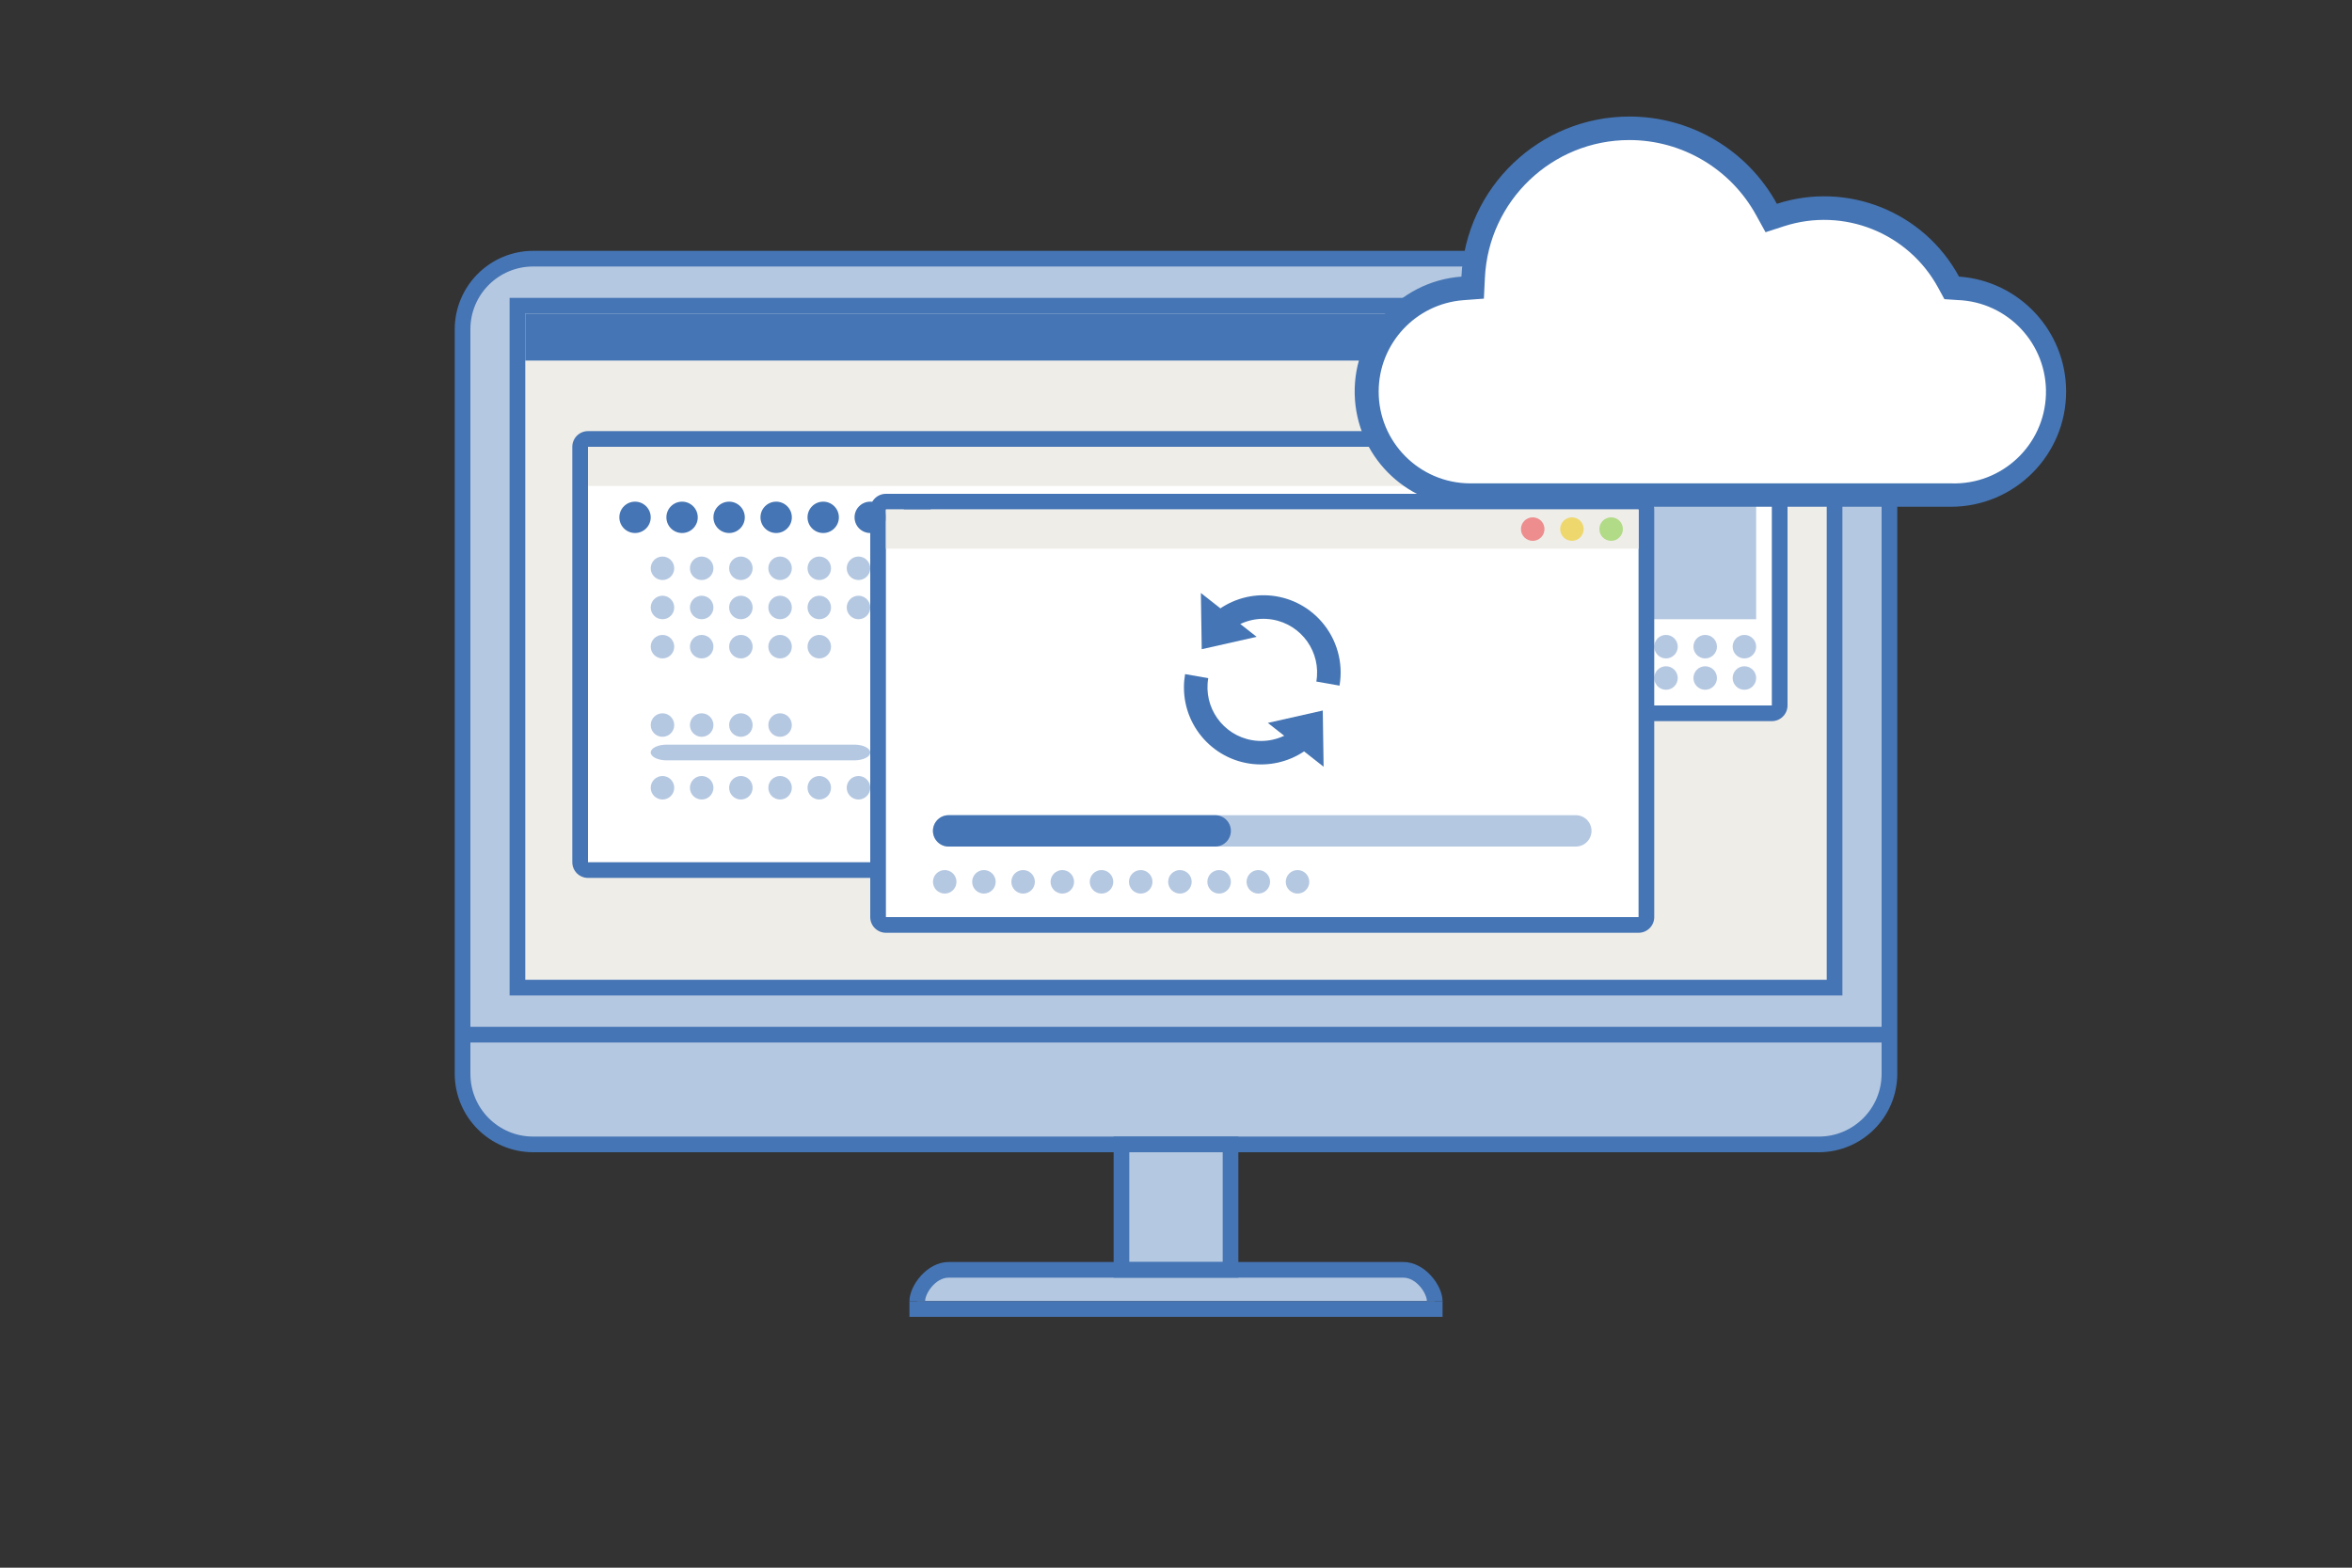<?xml version="1.0" encoding="utf-8"?>
<!-- Generator: Adobe Illustrator 23.0.3, SVG Export Plug-In . SVG Version: 6.00 Build 0)  -->
<svg version="1.1" id="レイヤー_1" xmlns="http://www.w3.org/2000/svg" xmlns:xlink="http://www.w3.org/1999/xlink" x="0px"
	 y="0px" viewBox="0 0 900 600" style="enable-background:new 0 0 900 600;" xml:space="preserve">
<rect x="0" y="0" width="900" height="600" fill="#333333" stroke="none"/>
<style type="text/css">
	.st0{fill:#B5C8E1;}
	.st1{fill:#4575B4;}
	.st2{fill:#EFEDE8;}
	.st3{fill:#FFFFFF;}
	.st4{fill:#EE8D8D;}
	.st5{fill:#EED86D;}
	.st6{fill:#B1DB86;}
	.st7{fill:none;}
</style>
<g>
	<path class="st0" d="M204,99h492c14.91,0,27,12.09,27,27v285c0,14.91-12.09,27-27,27H204c-14.91,0-27-12.09-27-27V126
		C177,111.09,189.09,99,204,99z"/>
	<path class="st1" d="M696,102c13.25,0,24,10.75,24,24v285c0,13.25-10.75,24-24,24H204c-13.25,0-24-10.75-24-24V126
		c0-13.25,10.75-24,24-24H696 M696,96H204c-16.55,0.05-29.95,13.45-30,30v285c0.05,16.55,13.45,29.95,30,30h492
		c16.55-0.05,29.95-13.45,30-30V126C725.95,109.45,712.55,96.05,696,96z"/>
	<rect x="180" y="393" class="st1" width="540" height="6"/>
	<rect x="198" y="117" class="st2" width="504" height="261"/>
	<path class="st1" d="M699,120v255H201V120H699 M705,114H195v267h510V114z"/>
	<path class="st3" d="M552,156h126c1.66,0,3,1.34,3,3v111c0,1.66-1.34,3-3,3H552c-1.66,0-3-1.34-3-3V159
		C549,157.34,550.34,156,552,156z"/>
	<path class="st1" d="M678,159v111H552V159H678 M678,153H552c-3.31,0-6,2.69-6,6v111c0,3.31,2.69,6,6,6h126c3.31,0,6-2.69,6-6V159
		C684,155.69,681.31,153,678,153z"/>
	<path class="st0" d="M537,486H363c-6.62,0-12,6-12,12h198C549,492,543.62,486,537,486z"/>
	<rect x="429.13" y="438" class="st0" width="41.73" height="48"/>
	<path class="st1" d="M467.87,441v42h-35.74v-42H467.87 M473.87,435h-47.74v54h47.74V435z"/>
	<path class="st1" d="M363,489h174c5,0,9,6,9,9h6c0-6-6.75-15-15-15H363c-8.25,0-15,9-15,15h6C354,495,358,489,363,489z"/>
	<rect x="348" y="498" class="st1" width="204" height="6"/>
	<rect x="552" y="159" class="st2" width="126" height="15"/>
	<circle class="st0" cx="637.5" cy="247.5" r="4.5"/>
	<circle class="st0" cx="652.5" cy="247.5" r="4.5"/>
	<circle class="st0" cx="667.5" cy="247.5" r="4.5"/>
	<circle class="st0" cx="637.5" cy="259.5" r="4.5"/>
	<circle class="st0" cx="652.5" cy="259.5" r="4.5"/>
	<circle class="st0" cx="667.5" cy="259.5" r="4.5"/>
	<circle class="st4" cx="640.5" cy="166.5" r="4.5"/>
	<circle class="st5" cx="655.5" cy="166.5" r="4.5"/>
	<circle class="st6" cx="670.5" cy="166.5" r="4.5"/>
	<rect x="624" y="183" class="st0" width="48" height="54"/>
	<path class="st3" d="M225,168h378c1.66,0,3,1.34,3,3v159c0,1.66-1.34,3-3,3H225c-1.66,0-3-1.34-3-3V171
		C222,169.34,223.34,168,225,168z"/>
	<path class="st1" d="M603,171v159H225V171H603 M603,165H225c-3.31,0-6,2.69-6,6v159c0,3.31,2.69,6,6,6h378c3.31,0,6-2.69,6-6V171
		C609,167.69,606.31,165,603,165z"/>
	<circle class="st0" cx="253.5" cy="217.5" r="4.5"/>
	<circle class="st0" cx="268.5" cy="217.5" r="4.5"/>
	<circle class="st0" cx="283.5" cy="217.5" r="4.5"/>
	<circle class="st0" cx="298.5" cy="217.5" r="4.5"/>
	<circle class="st0" cx="313.5" cy="217.5" r="4.5"/>
	<circle class="st0" cx="328.5" cy="217.5" r="4.5"/>
	<circle class="st0" cx="253.5" cy="232.5" r="4.5"/>
	<circle class="st0" cx="268.5" cy="232.5" r="4.5"/>
	<circle class="st0" cx="283.5" cy="232.5" r="4.5"/>
	<circle class="st0" cx="298.5" cy="232.5" r="4.5"/>
	<circle class="st0" cx="313.5" cy="232.5" r="4.5"/>
	<circle class="st0" cx="328.5" cy="232.5" r="4.5"/>
	<circle class="st0" cx="253.5" cy="247.5" r="4.5"/>
	<circle class="st0" cx="268.5" cy="247.5" r="4.5"/>
	<circle class="st0" cx="283.5" cy="247.5" r="4.5"/>
	<circle class="st0" cx="298.5" cy="247.5" r="4.5"/>
	<circle class="st0" cx="622.5" cy="247.5" r="4.5"/>
	<circle class="st0" cx="622.5" cy="262.5" r="4.5"/>
	<circle class="st0" cx="313.5" cy="247.5" r="4.5"/>
	<circle class="st0" cx="253.5" cy="277.5" r="4.5"/>
	<circle class="st0" cx="268.5" cy="277.5" r="4.5"/>
	<circle class="st0" cx="283.5" cy="277.5" r="4.5"/>
	<circle class="st0" cx="298.5" cy="277.5" r="4.5"/>
	<circle class="st0" cx="253.5" cy="301.5" r="4.5"/>
	<circle class="st0" cx="268.5" cy="301.5" r="4.5"/>
	<circle class="st0" cx="283.5" cy="301.5" r="4.5"/>
	<circle class="st0" cx="298.5" cy="301.5" r="4.5"/>
	<circle class="st0" cx="313.5" cy="301.5" r="4.5"/>
	<circle class="st0" cx="328.5" cy="301.5" r="4.5"/>
	<rect x="225" y="171" class="st2" width="378" height="15"/>
	<path class="st3" d="M339,192h288c1.66,0,3,1.34,3,3v156c0,1.66-1.34,3-3,3H339c-1.66,0-3-1.34-3-3V195
		C336,193.34,337.34,192,339,192z"/>
	<path class="st1" d="M627,195v156H339V195H627 M627,189H339c-3.31,0-6,2.69-6,6v156c0,3.31,2.69,6,6,6h288c3.31,0,6-2.69,6-6V195
		C633,191.69,630.31,189,627,189z"/>
	<circle class="st1" cx="243" cy="198" r="6"/>
	<circle class="st1" cx="261" cy="198" r="6"/>
	<circle class="st1" cx="279" cy="198" r="6"/>
	<circle class="st1" cx="297" cy="198" r="6"/>
	<circle class="st1" cx="315" cy="198" r="6"/>
	<circle class="st1" cx="333" cy="198" r="6"/>
	<circle class="st1" cx="351" cy="198" r="6"/>
	<circle class="st4" cx="559.5" cy="178.5" r="4.5"/>
	<circle class="st5" cx="574.5" cy="178.5" r="4.5"/>
	<circle class="st6" cx="589.5" cy="178.5" r="4.5"/>
	<rect x="339" y="195" class="st2" width="288" height="15"/>
	<circle class="st4" cx="586.5" cy="202.5" r="4.5"/>
	<circle class="st5" cx="601.5" cy="202.5" r="4.5"/>
	<circle class="st6" cx="616.5" cy="202.5" r="4.5"/>
	<path class="st0" d="M333,288c0,1.65-2.7,3-6,3h-72c-3.3,0-6-1.35-6-3s2.7-3,6-3h72C330.3,285,333,286.35,333,288z"/>
	<path class="st0" d="M609,318c0,3.31-2.69,6-6,6H363c-3.31,0-6-2.69-6-6l0,0c0-3.31,2.69-6,6-6h240C606.31,312,609,314.69,609,318z
		"/>
	<path class="st1" d="M471,318c0,3.31-2.69,6-6,6H363c-3.31,0-6-2.69-6-6l0,0c0-3.31,2.69-6,6-6h102C468.31,312,471,314.69,471,318z
		"/>
	<polygon class="st1" points="480.85,243.73 459.85,248.47 459.52,226.96 	"/>
	<path class="st1" d="M512.56,262.41l-8.86-1.56c1.92-11.19-5.6-21.81-16.79-23.72c-6.1-1.04-12.34,0.71-16.99,4.78l-5.92-6.77
		c12.27-10.75,30.93-9.52,41.68,2.76c5.88,6.71,8.41,15.72,6.89,24.51H512.56z"/>
	<polygon class="st1" points="485.15,276.68 506.16,271.94 506.48,293.45 	"/>
	<path class="st1" d="M482.48,292.57c-16.28-0.02-29.46-13.24-29.44-29.52c0-1.69,0.15-3.38,0.44-5.05l8.86,1.56
		c-1.92,11.18,5.58,21.8,16.76,23.73c6.1,1.05,12.35-0.71,17.01-4.79l5.93,6.77C496.62,289.99,489.67,292.59,482.48,292.57z"/>
	<rect x="201" y="120" class="st1" width="498" height="18"/>
	<circle class="st0" cx="361.5" cy="337.5" r="4.5"/>
	<circle class="st0" cx="376.5" cy="337.5" r="4.5"/>
	<circle class="st0" cx="391.5" cy="337.5" r="4.5"/>
	<circle class="st0" cx="406.5" cy="337.5" r="4.5"/>
	<circle class="st0" cx="421.5" cy="337.5" r="4.5"/>
	<circle class="st0" cx="436.5" cy="337.5" r="4.5"/>
	<circle class="st0" cx="451.5" cy="337.5" r="4.5"/>
	<circle class="st0" cx="466.5" cy="337.5" r="4.5"/>
	<circle class="st0" cx="481.5" cy="337.5" r="4.5"/>
	<circle class="st0" cx="496.5" cy="337.5" r="4.5"/>
	<rect class="st7" width="900" height="600"/>
</g>
<g>
	<path class="st3" d="M562.52,189.45c-21.87,0.03-39.62-17.68-39.65-39.55c-0.03-20.75,15.96-38,36.65-39.54l4-0.3l0.2-4
		c1.58-33.02,29.63-58.5,62.65-56.91c20.82,1,39.62,12.76,49.63,31.04l1.8,3.26l3.54-1.15c24.84-8.06,51.9,2.74,64.35,25.7
		l1.19,2.17l2.46,0.16c21.82,1.47,38.32,20.36,36.84,42.18c-1.4,20.81-18.71,36.96-39.56,36.93L562.52,189.45z"/>
	<path class="st1" d="M623.51,53.6c20.2,0.03,38.78,11.05,48.49,28.76l3.59,6.52l7.08-2.3c22.78-7.38,47.58,2.53,59,23.58l2.36,4.34
		l4.93,0.33c19.38,0.65,34.56,16.88,33.92,36.25c-0.65,19.38-16.88,34.56-36.26,33.92h-184.1c-19.39-0.08-35.05-15.86-34.97-35.25
		c0.07-18.26,14.13-33.41,32.34-34.86l7.92-0.59l0.39-7.94C569.59,76.82,593.94,53.59,623.51,53.6 M623.51,44.6
		c-34.33,0.03-62.61,26.98-64.29,61.27c-24.29,1.8-42.52,22.94-40.73,47.23c1.7,23.05,20.92,40.88,44.03,40.85h184.1
		c24.36-0.06,44.05-19.86,43.99-44.21c-0.06-23.11-17.94-42.25-40.99-43.88C736.14,80.99,706.84,69.28,679.93,78
		C668.63,57.4,647,44.6,623.51,44.6z"/>
</g>
</svg>
